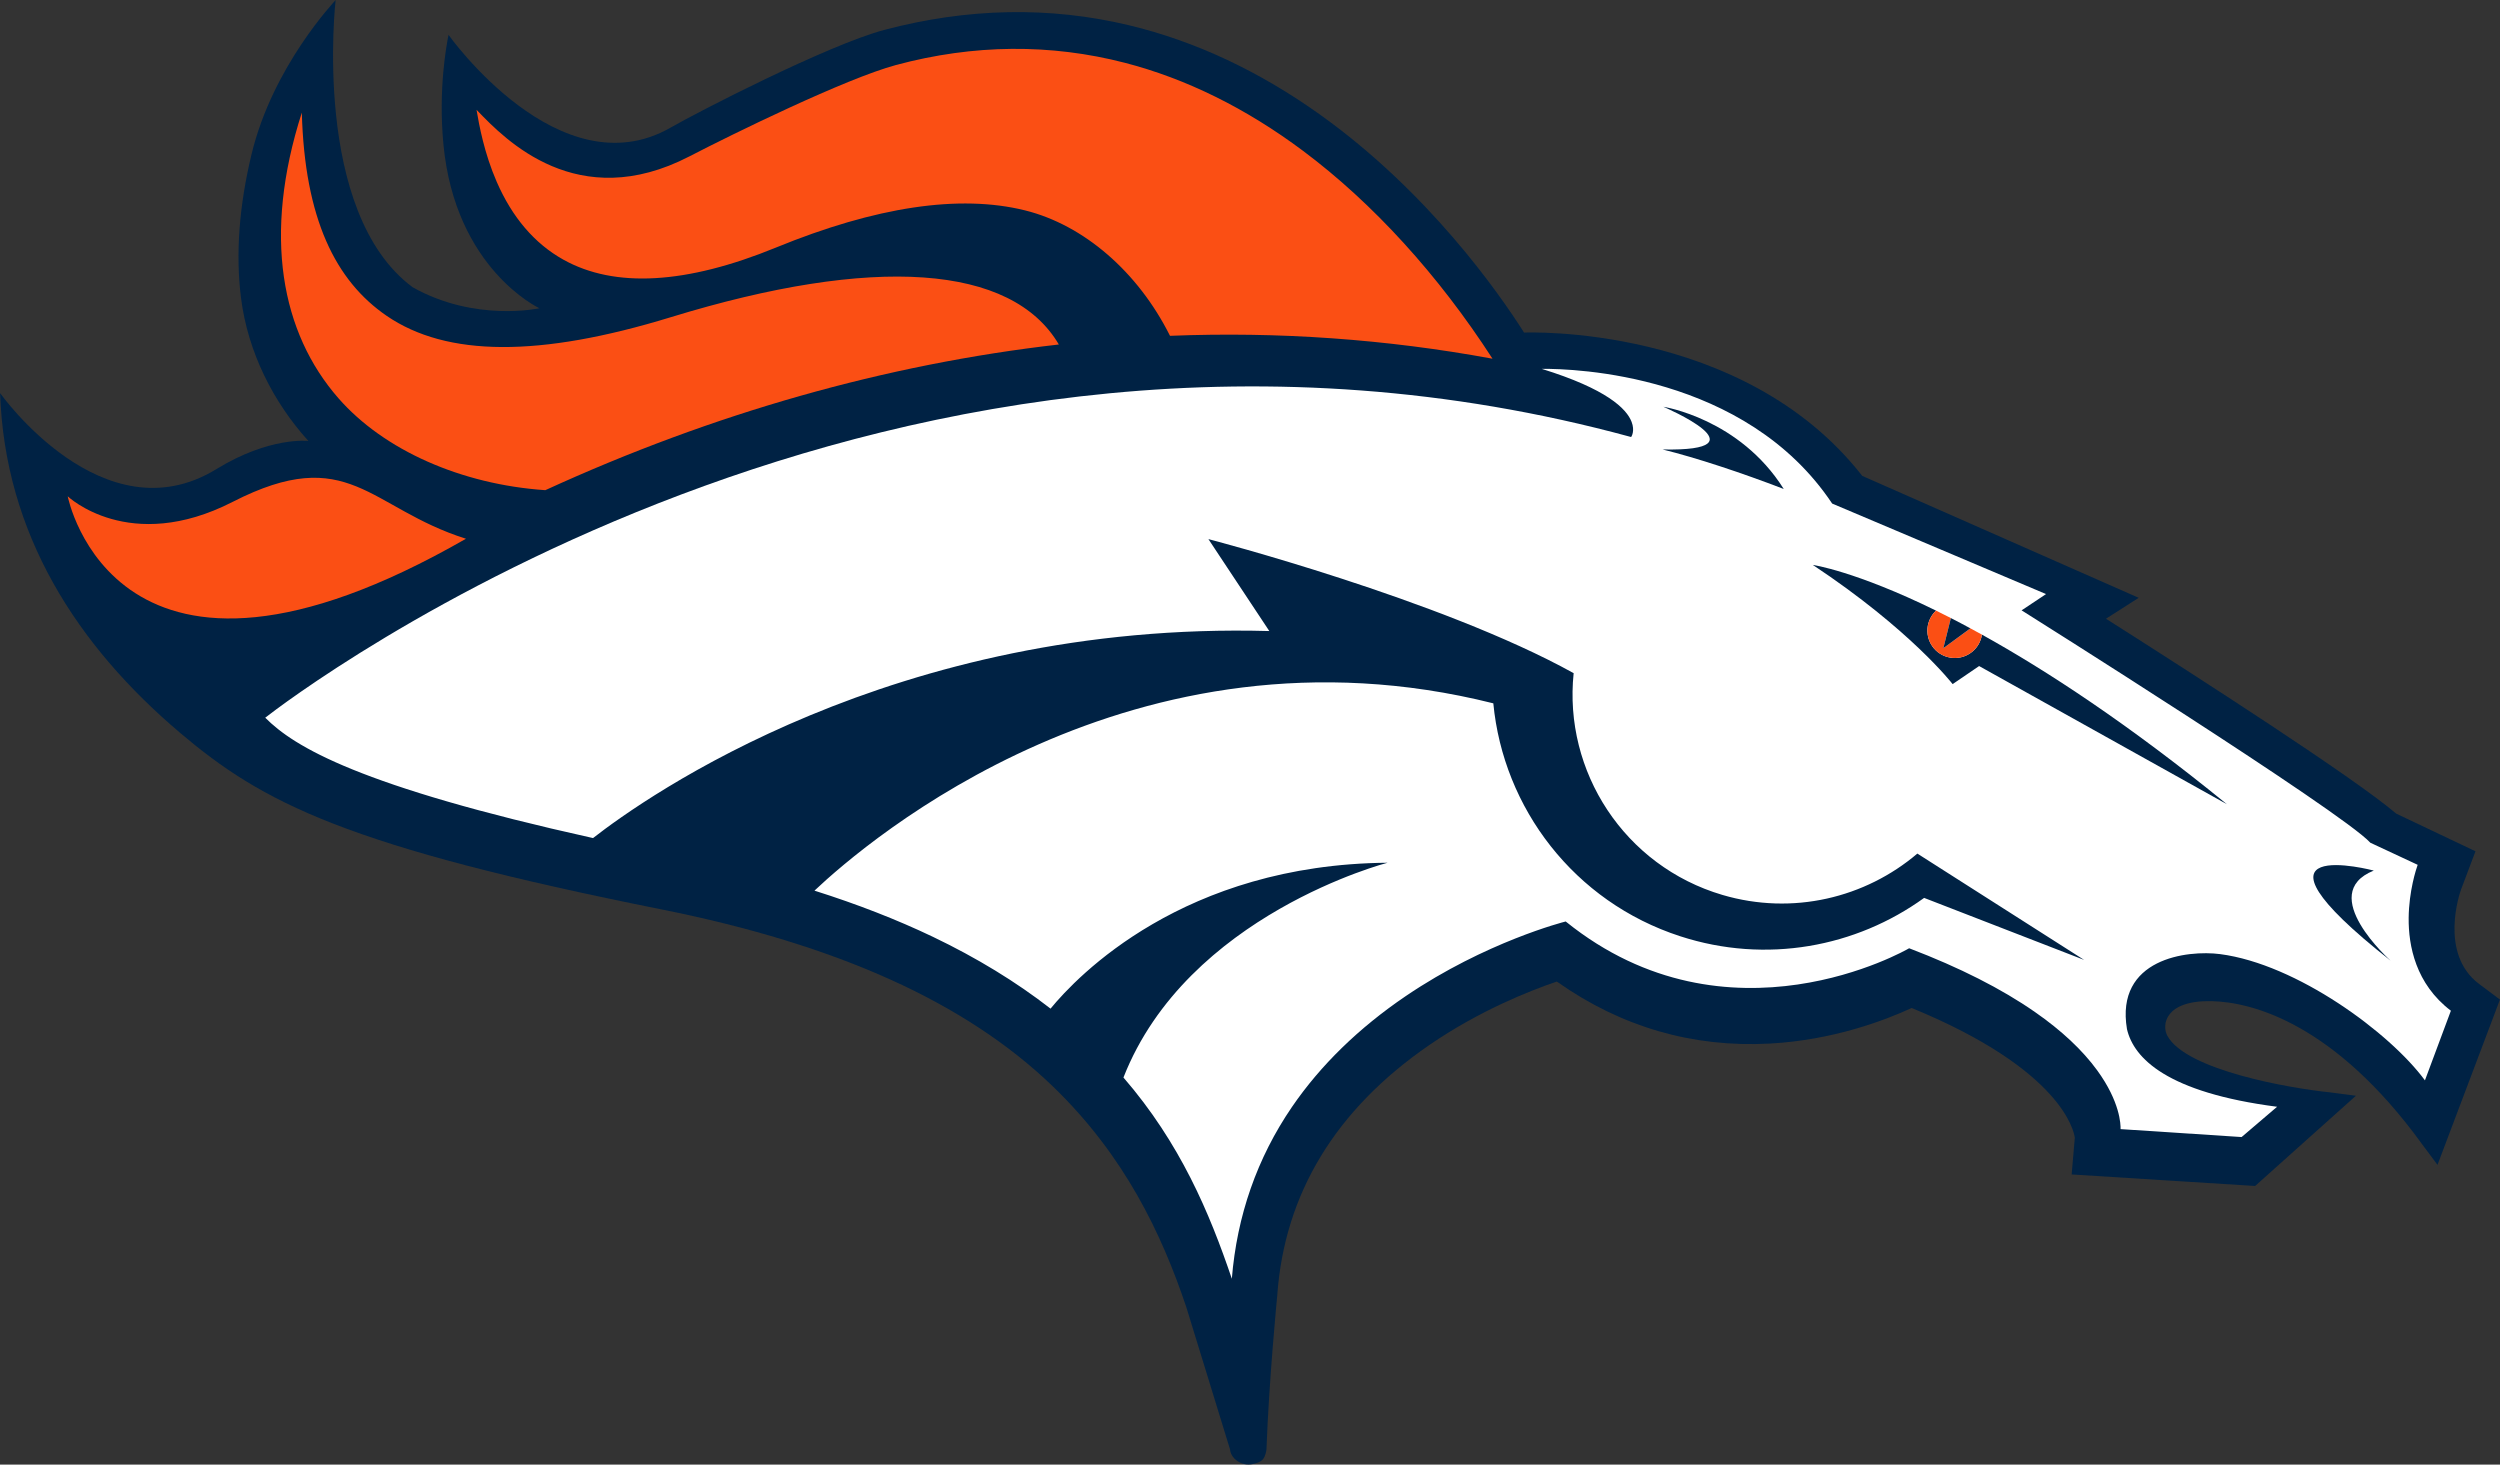 <svg xmlns="http://www.w3.org/2000/svg" viewBox="9.98 109 480.03 281.22"><rect x="9.98" y="109" width="480.03" height="281.22" fill="#333333" stroke="none"/><title>Logos/Clubs/DEN/Alternate-1</title><desc>Created with Sketch.</desc><g fill="none"><path d="M0 0h500v500h-500z"></path><path d="M253.155 387.265c.014.184-.203 1.411-.688 1.946-.489.54-1.205.738-1.897.89-1.131.249-2.248.009-3.148-.673-.739-.558-1.2-1.342-1.255-2.103l-.005-.042-.005.005-8.405-27.339c-4.708-14.02-11.825-29.059-25.631-42.368-16.677-16.072-41.26-27.191-75.157-33.97-29.545-5.912-48.991-10.999-63.055-16.482-13.501-5.262-21.463-10.741-29.264-17.34-19.884-16.828-33.745-38.282-34.645-65.307 0 0 19.783 27.933 41.527 14.592 10.279-6.304 17.669-5.405 17.669-5.405-6.688-7.374-11.622-17.004-12.942-27.477-1.052-8.375-.365-17.672 2.04-27.629 4.094-16.948 16.016-29.368 16.132-29.561 0 0-4.69 40.713 14.793 55.157 12.015 6.756 24.343 4.031 24.343 4.031s-16.178-7.485-18.444-31.512c-.992-10.561.568-18.867.983-20.988 0 0 21.357 30.124 42.755 17.751 4.786-2.767 30.039-15.809 40.927-18.701 15.984-4.238 31.802-4.538 47.015-.885 12.629 3.03 24.957 8.804 36.649 17.156 20.84 14.891 34.336 34.224 39.169 41.847 0 0 41.943-1.845 64.897 27.468l.032.046 53.09 23.414-6.019 3.846-.263.171.272.171c17.18 10.911 47.237 30.249 55.421 37.222l.018.018.028.014 15.209 7.227-2.774 7.356v.005c-.185.493-4.311 12.286 3.476 18.12l3.914 2.933.083.065-.037.092-11.955 31.641-3.028-4.063c-16.677-22.967-32.439-27.209-40.36-27.371-8.964-.189-9.596 4.584-8.484 6.641 3.605 6.655 23.697 10.104 31.142 10.861-.005 0 4.925.641 5.068.659l-19.354 17.326-35.089-2.204-.143-.009.014-.143.591-6.885v-.042c-.18-1.305-2.552-13.061-31.244-24.862l-.083-.028-.083.037c-4.879 2.251-14.89 6.134-27.159 6.793-14.793.798-28.52-3.191-40.803-11.848l-.083-.051-.102.023c-4.925 1.679-14.641 5.47-24.352 12.134-18.024 12.383-27.86 28.575-29.231 48.133 0 0-1.579 16.118-2.068 29.501" fill="#024"></path><path d="M138.742 169.917c39.074-11.99 65.52-10.122 74.548 5.229-33.175 3.791-66.351 13.198-98.603 27.973-16.158-1.098-31.002-7.687-39.715-17.643-10.985-12.552-14.612-31.261-7.038-54.858.54 20.355 6.466 32.303 16.297 39.031 11.534 7.895 29.363 7.978 54.512.267zm121.449-31.944c13.389 10.011 25.957 23.8 36.369 39.903-20.312-3.749-41.146-5.229-61.925-4.395-6.143-12.28-16.542-21.282-27.849-24.09-12.549-3.113-28.634-.71-47.811 7.143-17.22 7.051-30.955 7.83-40.828 2.32-5.52-3.08-9.822-8.116-12.798-14.96-2.386-5.483-3.369-10.846-3.868-13.807l.24.244c5.234 5.423 19.14 19.829 40.643 8.693 8.178-4.238 30.018-14.95 39.678-17.547 14.912-4.007 29.7-4.1 43.92-.42 11.774 3.048 23.289 8.739 34.228 16.915zm-237.208 66.322s11.806 11.238 31.671 1.07c22.334-11.432 26.142 1.19 44.797 7.079-67.389 38.69-76.468-8.148-76.468-8.148z" fill="#FB4F14"></path><path d="M472.471 285.278c.051-5.188 1.44-9.412 1.731-10.224l-9.051-4.224-.037-.009-.018-.028c-5.589-6.041-66.111-44.072-66.72-44.459l-.231-.143.226-.143 4.472-2.979-41.017-17.358-.046-.023-.032-.042c-16.648-24.879-49.458-25.87-55.758-25.824 12.498 3.86 16.315 7.66 17.28 10.191.642 1.692 0 2.748-.028 2.79l-.069.111-.12-.032c-141.522-38.543-257.294 50.136-262.145 53.926 5.557 5.603 18.046 13.152 62.94 23.113 10.02-7.821 57.775-41.748 129.854-39.751l-11.695-17.653s44.645 11.593 70.131 25.741c-1.966 18.852 9.72 37.021 28.569 42.582 13.514 3.984 27.448.544 37.426-7.941l32.026 20.42-30.725-11.911c-13.066 9.444-30.314 12.732-46.823 7.369-20.428-6.627-33.974-24.639-35.898-44.727-69.162-17.353-120.157 26.345-130.348 35.965 8.238 2.605 15.84 5.566 22.735 8.863 8.4 4.021 15.965 8.637 22.597 13.793 5.123-6.244 25.546-27.692 64.712-28.015 0 0-38.455 9.942-50.714 41.24 10.892 12.603 16.5 25.921 20.811 38.639.978-12.087 4.846-23.182 11.543-32.981 5.478-8.005 12.831-15.172 21.858-21.296 15.369-10.427 30.471-14.263 30.623-14.3l.083-.023.065.055c31.163 25.096 65.465 5.335 65.806 5.128l.069-.037.083.028c9.591 3.661 17.695 7.766 24.069 12.207 5.109 3.546 9.134 7.323 11.963 11.21 4.389 6.036 4.514 10.376 4.486 11.28l23.238 1.522 6.817-5.815c-21.12-2.735-27.522-9.292-28.828-14.909-2.271-13.553 11.575-15.222 17.885-14.402 14.709 1.918 32.594 15.084 39.328 24.242l4.985-13.373c-6.785-5.151-8.16-12.52-8.109-17.796" fill="#fff"></path><path d="M390.534 230.858c-.402 2.707-2.834 4.685-5.612 4.469-2.898-.217-5.072-2.748-4.851-5.649.111-1.36.729-2.564 1.652-3.431-15.535-7.618-23.663-8.776-23.663-8.776 18.817 12.479 26.848 22.887 26.848 22.887l5.086-3.468 47.58 26.534c-18.928-15.425-34.68-25.714-47.04-32.566" fill="#024"></path><path d="M380.071 229.677c-.222 2.901 1.952 5.432 4.851 5.649 2.778.217 5.211-1.762 5.612-4.469-.748-.415-1.486-.821-2.215-1.208l-5.192 3.809 1.445-5.783c-.974-.503-1.925-.978-2.848-1.43-.923.867-1.542 2.071-1.652 3.431" fill="#FB4F14"></path><path d="M383.126 233.459l5.192-3.809c-1.288-.701-2.538-1.356-3.748-1.974l-1.445 5.783" fill="#024"></path><path d="M465.778 276.161c-11.202 4.478 3.235 17.311 3.235 17.311-31.394-24.759-3.235-17.311-3.235-17.311" fill="#024"></path><path d="M329.214 195.303c20.298.41.152-8.195.152-8.195s14.612 2.241 23.114 15.785c-8.022-3.09-16.795-6-23.266-7.59" fill="#024"></path></g></svg>